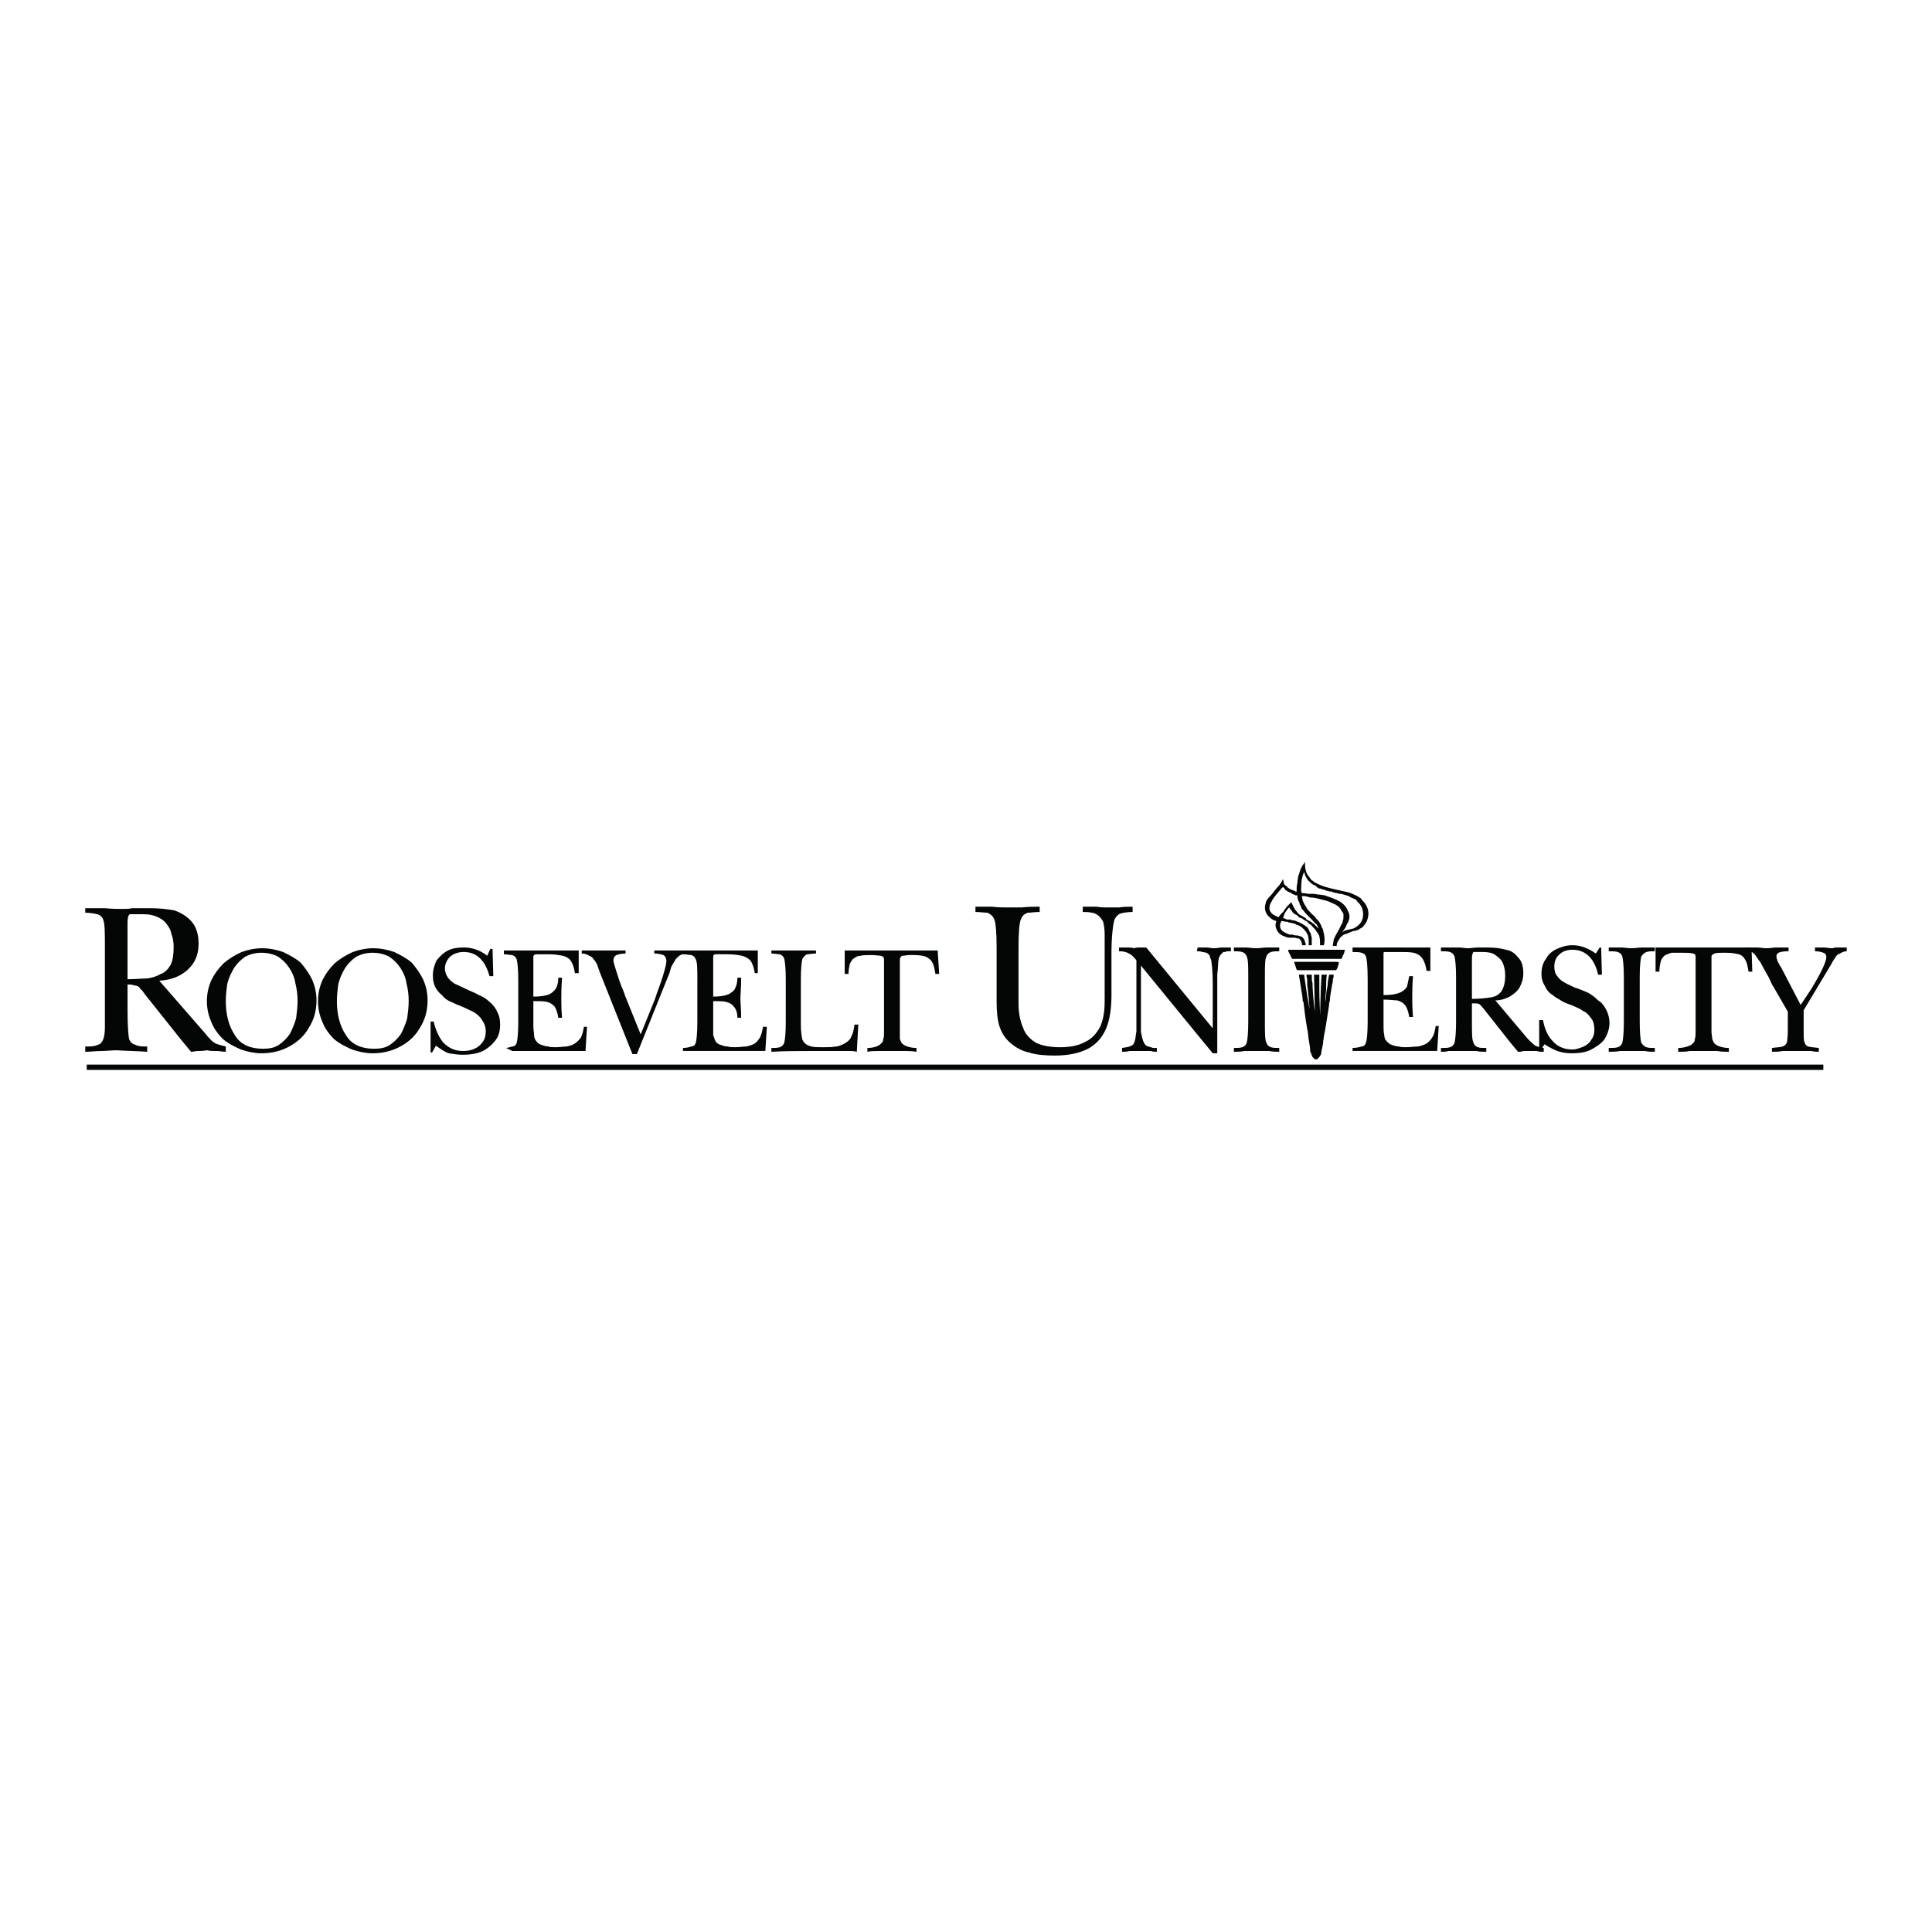 <?xml version="1.0" encoding="utf-8"?>
<!-- Generator: Adobe Illustrator 13.0.0, SVG Export Plug-In . SVG Version: 6.00 Build 14948)  -->
<!DOCTYPE svg PUBLIC "-//W3C//DTD SVG 1.0//EN" "http://www.w3.org/TR/2001/REC-SVG-20010904/DTD/svg10.dtd">
<svg version="1.0" id="Layer_1" xmlns="http://www.w3.org/2000/svg" xmlns:xlink="http://www.w3.org/1999/xlink" x="0px" y="0px"
	 width="192.756px" height="192.756px" viewBox="0 0 192.756 192.756" enable-background="new 0 0 192.756 192.756"
	 xml:space="preserve">
<g>
	<polygon fill-rule="evenodd" clip-rule="evenodd" fill="#FFFFFF" points="0,0 192.756,0 192.756,192.756 0,192.756 0,0 	"/>
	<path fill-rule="evenodd" clip-rule="evenodd" fill="#040606" d="M20.492,103.125c0.226,0.303,0.452,0.529,0.603,0.68
		s0.377,0.301,0.603,0.377c0.226,0.074,0.528,0.15,0.829,0.227v0.527c-0.301,0-0.603-0.076-0.904-0.076c-0.377,0-0.679,0-0.98-0.074
		c-0.377,0.074-0.678,0.074-0.905,0.074c-0.226,0-0.452,0.076-0.678,0.076l-1.056-1.281l-3.544-4.449
		c-0.15-0.227-0.301-0.453-0.452-0.527c-0.075-0.15-0.15-0.227-0.301-0.303c-0.076,0-0.226-0.074-0.377-0.074
		c-0.151-0.076-0.302-0.076-0.604-0.076v2.564c0,1.508,0.076,2.488,0.151,2.865c0.151,0.377,0.377,0.527,0.679,0.602
		c0.302,0.152,0.678,0.152,1.131,0.152v0.527c-0.98-0.076-1.96-0.076-3.016-0.15c-0.528,0-1.056,0.074-1.583,0.074
		c-0.528,0-1.056,0.076-1.583,0.076v-0.527c0.453,0,0.905,0,1.207-0.152c0.302-0.074,0.452-0.225,0.603-0.602
		c0.076-0.227,0.151-0.604,0.151-1.131c0-0.529,0-1.133,0-1.734v-6.108c0-1.508,0-2.488-0.151-2.865
		c-0.075-0.302-0.301-0.528-0.603-0.603c-0.302-0.076-0.754-0.151-1.207-0.151V90.61c0.604,0,1.282,0,1.96,0
		c0.754,0.075,1.282,0.075,1.734,0.075c0.377,0,0.679,0,0.98-0.075c0.226,0,0.528,0,0.829,0c0.302,0,0.603,0,0.905,0
		c0.905,0,1.734,0.075,2.488,0.226c0.678,0.227,1.281,0.604,1.734,1.131c0.453,0.527,0.679,1.281,0.679,2.186
		c0,1.131-0.377,1.96-1.131,2.639c-0.678,0.602-1.583,0.981-2.79,1.055L20.492,103.125L20.492,103.125z M12.726,97.697
		c0.754,0,1.433-0.076,1.96-0.076c0.528-0.074,0.98-0.227,1.357-0.451c0.453-0.151,0.754-0.528,0.98-0.905
		c0.226-0.452,0.301-1.056,0.301-1.81c0-0.452-0.075-0.905-0.226-1.282c-0.075-0.453-0.301-0.754-0.528-1.056
		c-0.226-0.301-0.603-0.527-0.98-0.678s-0.754-0.226-1.282-0.226c-0.076,0-0.226,0-0.302,0c-0.15,0-0.301,0-0.603,0
		c-0.226,0-0.377,0-0.452,0c-0.151,0.075-0.227,0.377-0.227,0.829V97.697L12.726,97.697z"/>
	<path fill-rule="evenodd" clip-rule="evenodd" fill="#040606" d="M24.036,104.709c-0.679-0.301-1.282-0.604-1.81-1.055
		c-0.452-0.453-0.905-1.057-1.131-1.66c-0.302-0.678-0.453-1.357-0.453-2.111s0.151-1.432,0.453-2.109
		c0.302-0.604,0.679-1.132,1.206-1.66c0.528-0.452,1.131-0.829,1.81-1.131c0.604-0.226,1.357-0.377,2.036-0.377
		c0.754,0,1.433,0.151,2.111,0.377c0.603,0.302,1.207,0.603,1.734,1.056c0.453,0.527,0.83,1.055,1.131,1.659
		c0.302,0.678,0.453,1.357,0.453,2.111c0,0.98-0.226,1.885-0.754,2.715c-0.453,0.828-1.131,1.432-1.96,1.885
		c-0.829,0.451-1.734,0.678-2.79,0.678C25.393,105.086,24.714,104.936,24.036,104.709L24.036,104.709z M24.488,95.436
		c-0.452,0.301-0.829,0.678-1.131,1.13c-0.302,0.528-0.528,0.981-0.679,1.584c-0.075,0.527-0.151,1.131-0.151,1.732
		c0,1.357,0.302,2.488,0.905,3.395c0.527,0.904,1.508,1.355,2.79,1.355c0.603,0,1.131-0.074,1.583-0.377
		c0.453-0.301,0.83-0.678,1.131-1.131c0.226-0.451,0.452-0.98,0.603-1.508c0.075-0.604,0.15-1.131,0.15-1.734
		c0-0.678-0.075-1.205-0.226-1.809c-0.076-0.527-0.302-1.056-0.604-1.508c-0.301-0.452-0.678-0.829-1.131-1.13
		c-0.453-0.227-0.98-0.377-1.659-0.377C25.468,95.058,24.94,95.209,24.488,95.436L24.488,95.436z"/>
	<path fill-rule="evenodd" clip-rule="evenodd" fill="#040606" d="M35.119,104.709c-0.679-0.301-1.282-0.604-1.809-1.055
		c-0.453-0.453-0.905-1.057-1.131-1.66c-0.301-0.678-0.452-1.357-0.452-2.111s0.151-1.432,0.452-2.109
		c0.302-0.604,0.679-1.132,1.207-1.66c0.527-0.452,1.131-0.829,1.81-1.131c0.603-0.226,1.357-0.377,2.035-0.377
		c0.754,0,1.433,0.151,2.111,0.377c0.604,0.302,1.207,0.603,1.734,1.056c0.452,0.527,0.829,1.055,1.131,1.659
		c0.302,0.678,0.452,1.357,0.452,2.111c0,0.98-0.226,1.885-0.754,2.715c-0.452,0.828-1.131,1.432-1.96,1.885
		c-0.83,0.451-1.734,0.678-2.79,0.678C36.476,105.086,35.797,104.936,35.119,104.709L35.119,104.709z M35.571,95.436
		c-0.453,0.301-0.83,0.678-1.131,1.13c-0.301,0.528-0.528,0.981-0.678,1.584c-0.076,0.527-0.151,1.131-0.151,1.732
		c0,1.357,0.301,2.488,0.905,3.395c0.528,0.904,1.508,1.355,2.79,1.355c0.603,0,1.131-0.074,1.583-0.377
		c0.452-0.301,0.829-0.678,1.131-1.131c0.226-0.451,0.453-0.98,0.604-1.508c0.075-0.604,0.15-1.131,0.15-1.734
		c0-0.678-0.075-1.205-0.226-1.809c-0.075-0.527-0.302-1.056-0.603-1.508c-0.302-0.452-0.679-0.829-1.131-1.13
		c-0.452-0.227-0.98-0.377-1.659-0.377C36.551,95.058,36.023,95.209,35.571,95.436L35.571,95.436z"/>
	<path fill-rule="evenodd" clip-rule="evenodd" fill="#040606" d="M59.849,97.019c-0.15-0.377-0.226-0.678-0.301-0.829
		c-0.076-0.151-0.151-0.302-0.302-0.453c-0.076-0.151-0.226-0.301-0.453-0.377c-0.226-0.151-0.452-0.226-0.754-0.226v-0.302
		c0.453,0,0.83,0,1.131,0c0.302,0,0.604,0,0.98,0c0.377,0,0.754,0,1.056,0c0.302,0,0.679,0,1.207,0v0.302
		c-0.377,0-0.679,0.075-0.905,0.151c-0.151,0.075-0.302,0.226-0.302,0.528c0,0.151,0.076,0.452,0.227,0.904
		c0.15,0.453,0.301,0.98,0.528,1.584c0.226,0.527,0.377,0.904,0.377,0.98l1.583,3.92l1.433-3.543
		c0.226-0.754,0.528-1.434,0.754-2.188c0.227-0.754,0.377-1.281,0.377-1.583s-0.15-0.528-0.301-0.603
		c-0.227-0.076-0.528-0.151-0.905-0.151v-0.302c0.377,0,0.678,0,0.905,0c0.301,0,0.528,0,0.829,0c0.227,0,0.377,0,0.528,0
		c0.15,0,0.301,0,0.452,0s0.377,0,0.604,0v0.302c-0.302,0-0.604,0.075-0.83,0.226c-0.15,0.151-0.377,0.302-0.452,0.528
		c-0.151,0.226-0.302,0.453-0.377,0.678c-0.076,0.302-0.151,0.604-0.302,0.905l-3.091,7.691h-0.452L59.849,97.019L59.849,97.019z"/>
	<path fill-rule="evenodd" clip-rule="evenodd" fill="#040606" d="M69.575,97.773c0-1.057,0-1.735-0.151-2.037
		c-0.075-0.226-0.226-0.377-0.452-0.452c-0.227,0-0.453-0.076-0.83-0.076v-0.377h7.464v2.262h-0.301
		c-0.076-0.528-0.227-0.98-0.453-1.281c-0.226-0.227-0.528-0.377-0.83-0.453c-0.301-0.075-0.829-0.151-1.433-0.151h-1.056
		c-0.15,0-0.301,0-0.301,0.076c-0.075,0-0.075,0.075-0.075,0.151v3.996c0.678,0,1.131-0.076,1.508-0.227
		c0.301-0.15,0.603-0.377,0.679-0.604c0.15-0.301,0.226-0.604,0.226-1.055h0.377c0,0.98-0.075,1.658-0.075,2.111
		c0,0.451,0.075,1.055,0.075,1.885h-0.377c0-0.529-0.151-0.906-0.377-1.131c-0.151-0.227-0.453-0.377-0.754-0.453
		c-0.302-0.076-0.754-0.076-1.282-0.076v2.488c0,0.377,0,0.68,0,0.906c0.075,0.225,0.151,0.451,0.226,0.602
		c0.15,0.227,0.301,0.303,0.528,0.377c0.226,0.076,0.452,0.152,0.678,0.152c0.227,0.074,0.453,0.074,0.754,0.074
		c0.452,0,0.829-0.074,1.131-0.074c0.302-0.076,0.603-0.152,0.83-0.303c0.226-0.15,0.376-0.377,0.527-0.604
		c0.151-0.301,0.226-0.678,0.302-1.055h0.377l-0.151,2.412h-8.218v-0.301c0.377,0,0.603-0.076,0.83-0.15
		c0.226,0,0.377-0.152,0.452-0.377c0.076-0.303,0.151-0.98,0.151-2.037V97.773L69.575,97.773z"/>
	<path fill-rule="evenodd" clip-rule="evenodd" fill="#040606" d="M78.396,97.697c0-1.056-0.075-1.734-0.151-2.036
		c-0.075-0.226-0.226-0.377-0.452-0.453c-0.226,0-0.528-0.075-0.83-0.075v-0.302c0.227,0,0.453,0,0.679,0s0.528,0,0.754,0
		c0.302,0,0.528,0,0.679,0c0.301,0,0.528,0,0.754,0c0.301,0,0.528,0,0.829,0c0.302,0,0.528,0,0.754,0v0.302
		c-0.377,0-0.679,0.075-0.905,0.075c-0.151,0.076-0.302,0.227-0.453,0.453c-0.075,0.302-0.151,0.98-0.151,2.036v4.523
		c0,0.68,0.076,1.207,0.151,1.508c0.151,0.303,0.377,0.527,0.679,0.604c0.302,0.15,0.754,0.15,1.433,0.15
		c0.452,0,0.904,0,1.206-0.074c0.302,0,0.603-0.152,0.905-0.303c0.377-0.227,0.604-0.451,0.679-0.754
		c0.151-0.227,0.226-0.604,0.302-1.131h0.377l-0.151,2.715c-0.302-0.076-0.603-0.076-0.754-0.076c-0.83,0-2.036,0-3.544,0
		c-1.508,0-2.94,0-4.222,0.076v-0.377c0.302,0,0.604,0,0.83-0.076c0.226-0.074,0.377-0.227,0.452-0.451
		c0.076-0.303,0.151-0.98,0.151-2.037V97.697L78.396,97.697z"/>
	<path fill-rule="evenodd" clip-rule="evenodd" fill="#040606" d="M93.702,97.17h-0.377c-0.076-0.453-0.151-0.905-0.302-1.131
		c-0.151-0.302-0.377-0.453-0.679-0.603c-0.226-0.076-0.679-0.151-1.131-0.151h-0.453c-0.301,0-0.527,0.075-0.753,0.075
		c-0.151,0.076-0.227,0.226-0.227,0.377v7.238c0,0.227,0,0.527,0,0.68c0.076,0.225,0.151,0.377,0.227,0.451
		c0.151,0.15,0.301,0.227,0.528,0.303c0.226,0.074,0.527,0.15,0.904,0.15v0.377c-0.452-0.076-0.83-0.076-1.131-0.076
		c-0.377,0-0.829,0-1.357,0s-0.98,0-1.357,0c-0.302,0-0.679,0-1.055,0.076v-0.377c0.376,0,0.678-0.076,0.904-0.15
		c0.151-0.076,0.377-0.152,0.453-0.303c0.151-0.074,0.226-0.227,0.226-0.451c0.075-0.152,0.075-0.377,0.075-0.68v-7.238
		c0-0.226-0.075-0.301-0.301-0.377c-0.151,0-0.528-0.075-0.98-0.075c-0.452,0-0.829,0-1.055,0.075c-0.226,0-0.452,0.076-0.603,0.226
		c-0.227,0.076-0.302,0.302-0.453,0.528c-0.075,0.302-0.151,0.679-0.151,1.056h-0.377v-2.338h9.274L93.702,97.17L93.702,97.17z"/>
	<path fill-rule="evenodd" clip-rule="evenodd" fill="#040606" d="M110.892,99.205c0,1.357-0.15,2.488-0.527,3.393
		s-0.98,1.584-1.81,2.035c-0.905,0.453-1.961,0.68-3.317,0.68c-0.98,0-1.885-0.076-2.563-0.303c-0.754-0.15-1.357-0.527-1.81-0.904
		c-0.528-0.451-0.905-0.98-1.131-1.658c-0.227-0.68-0.302-1.584-0.302-2.488v-5.353c0-1.508-0.075-2.488-0.227-2.865
		c-0.15-0.377-0.377-0.527-0.679-0.678c-0.301,0-0.753-0.076-1.206-0.076v-0.528c0.528,0,1.056,0,1.659,0
		c0.603,0.076,1.131,0.076,1.433,0.076c0.377,0,0.904,0,1.508,0c0.678-0.076,1.206-0.076,1.81-0.076v0.528
		c-0.528,0-0.905,0.076-1.207,0.076c-0.377,0.151-0.527,0.301-0.678,0.678c-0.151,0.377-0.227,1.357-0.227,2.865v5.503
		c0,0.904,0.15,1.734,0.452,2.414c0.227,0.678,0.679,1.131,1.282,1.508c0.603,0.301,1.433,0.451,2.412,0.451
		c0.98,0,1.81-0.15,2.488-0.527c0.679-0.301,1.131-0.83,1.508-1.508c0.302-0.68,0.452-1.508,0.452-2.488v-4.825
		c0-0.679,0-1.282,0-1.885c0-0.603-0.075-0.98-0.15-1.281c-0.151-0.302-0.302-0.453-0.452-0.604
		c-0.227-0.15-0.452-0.301-0.679-0.301c-0.302-0.076-0.604-0.076-0.905-0.076v-0.528c0.377,0,0.83,0,1.357,0
		c0.452,0.076,0.829,0.076,1.131,0.076s0.604,0,1.131,0c0.452-0.076,0.905-0.076,1.357-0.076v0.528
		c-0.528,0-0.905,0.076-1.206,0.151c-0.227,0.076-0.453,0.302-0.604,0.603c-0.15,0.528-0.302,1.659-0.302,3.393V99.205
		L110.892,99.205z"/>
	<path fill-rule="evenodd" clip-rule="evenodd" fill="#040606" d="M113.38,95.812c-0.227-0.302-0.527-0.604-0.754-0.679
		c-0.227-0.151-0.528-0.226-0.98-0.226v-0.377c0.377,0,0.604,0,0.829,0c0.227,0,0.453,0,0.679,0.075
		c0.227-0.075,0.377-0.075,0.528-0.075c0.226,0,0.452,0,0.679,0l6.635,8.067v-4.373c0-1.131-0.075-1.96-0.151-2.412
		c-0.075-0.151-0.15-0.377-0.15-0.453c-0.075-0.151-0.227-0.226-0.302-0.302c-0.15,0-0.227-0.075-0.452-0.075
		c-0.151-0.075-0.302-0.075-0.528-0.075l0.076-0.377c0.301,0,0.678,0,0.904,0s0.452,0.075,0.754,0.075s0.527-0.075,0.754-0.075
		s0.528,0,0.905,0v0.377c-0.151,0-0.227,0-0.377,0c-0.151,0.075-0.302,0.075-0.377,0.075c-0.076,0.075-0.151,0.151-0.227,0.226
		c-0.075,0.076-0.151,0.227-0.227,0.377c0,0.151-0.075,0.377-0.075,0.754c0,0.376-0.075,0.678-0.075,0.98c0,0.301,0,0.678,0,0.98
		v6.785h-0.452c-0.377-0.453-0.754-0.904-1.056-1.281l-6.107-7.464v5.277c0,0.453,0,0.906,0,1.357
		c0.075,0.377,0.15,0.68,0.227,0.904c0.075,0.152,0.15,0.303,0.226,0.377c0.076,0.076,0.227,0.152,0.302,0.152
		c0.151,0.074,0.302,0.074,0.452,0.15c0.151,0,0.227,0,0.378,0v0.377c-0.227,0-0.378,0-0.604-0.076c-0.151,0-0.377,0-0.604,0
		c-0.15,0-0.377,0-0.604,0c-0.376,0-0.678,0-0.904,0c-0.227,0.076-0.527,0.076-0.754,0.076v-0.377
		c0.377-0.076,0.679-0.076,0.905-0.227c0.226-0.076,0.301-0.227,0.377-0.527c0.075-0.227,0.075-0.527,0.15-0.904
		c0-0.377,0-0.83,0-1.283V95.812L113.38,95.812z"/>
	<path fill-rule="evenodd" clip-rule="evenodd" fill="#040606" d="M124.538,97.471c0-1.055,0-1.734-0.15-2.035
		c-0.075-0.227-0.227-0.377-0.452-0.453c-0.227-0.075-0.528-0.075-0.83-0.075v-0.377c0.453,0,0.83,0,1.207,0
		c0.302,0,0.604,0.075,0.979,0.075c0.453,0,0.754-0.075,1.056-0.075c0.377,0,0.754,0,1.282,0v0.377c-0.302,0-0.604,0-0.829,0.075
		c-0.227,0.075-0.378,0.226-0.453,0.453c-0.15,0.301-0.15,0.98-0.15,2.035v4.449c0,1.131,0,1.809,0.15,2.111
		c0.075,0.225,0.227,0.377,0.453,0.451c0.226,0.076,0.527,0.076,0.829,0.076v0.377c-0.302,0-0.679,0-0.98-0.076
		c-0.302,0-0.754,0-1.206,0c-0.527,0-0.98,0-1.282,0c-0.377,0.076-0.679,0.076-1.056,0.076v-0.377c0.302,0,0.604,0,0.83-0.076
		c0.226-0.074,0.377-0.227,0.452-0.451c0.075-0.303,0.15-0.98,0.15-2.111V97.471L124.538,97.471z"/>
	<path fill-rule="evenodd" clip-rule="evenodd" fill="#040606" d="M136.451,97.547c0-1.056-0.075-1.81-0.15-2.036
		c-0.076-0.302-0.227-0.377-0.453-0.453c-0.226-0.075-0.527-0.075-0.904-0.075v-0.452h7.766v2.337h-0.377
		c-0.075-0.527-0.227-0.98-0.452-1.282c-0.227-0.301-0.528-0.452-0.83-0.528c-0.377-0.075-0.829-0.075-1.508-0.075h-1.056
		c-0.226,0-0.301,0-0.377,0c-0.075,0-0.075,0.075-0.075,0.226v4.072c0.679,0,1.206-0.076,1.584-0.227
		c0.377-0.15,0.603-0.377,0.753-0.604c0.076-0.301,0.151-0.678,0.227-1.057h0.377c-0.075,0.906-0.075,1.66-0.075,2.111
		c0,0.453,0,1.057,0.075,1.961h-0.377c-0.075-0.527-0.227-0.904-0.377-1.131c-0.226-0.301-0.527-0.453-0.829-0.527
		c-0.302,0-0.754-0.076-1.357-0.076v2.564c0,0.377,0,0.678,0.075,0.98c0,0.225,0.076,0.451,0.227,0.602
		c0.15,0.152,0.302,0.303,0.527,0.377c0.227,0.076,0.453,0.152,0.679,0.152c0.227,0.074,0.453,0.074,0.754,0.074
		c0.452,0,0.829-0.074,1.206-0.074c0.302-0.076,0.604-0.152,0.83-0.303s0.452-0.377,0.604-0.678c0.15-0.227,0.226-0.604,0.301-1.057
		h0.302l-0.15,2.488h-8.444v-0.301c0.377,0,0.679-0.076,0.904-0.15c0.227,0,0.377-0.152,0.453-0.453
		c0.075-0.227,0.15-0.98,0.15-2.035V97.547L136.451,97.547z"/>
	<path fill-rule="evenodd" clip-rule="evenodd" fill="#040606" d="M152.435,103.654c0.302,0.301,0.528,0.527,0.754,0.678
		c0.151,0.076,0.453,0.15,0.83,0.227v0.377c-0.302,0-0.528,0-0.679-0.076c-0.151,0-0.452,0-0.754,0c-0.227,0-0.453,0-0.604,0
		c-0.15,0.076-0.377,0.076-0.527,0.076l-0.754-0.904l-2.563-3.242c-0.076-0.152-0.227-0.227-0.302-0.377
		c-0.075-0.076-0.15-0.15-0.227-0.227c-0.075,0-0.15-0.076-0.301-0.076c-0.076,0-0.302,0-0.453,0v1.811c0,1.131,0,1.809,0.151,2.111
		c0.075,0.225,0.226,0.377,0.452,0.451c0.227,0.076,0.452,0.076,0.829,0.076v0.377c-0.377,0-0.679,0-0.979-0.076
		c-0.302,0-0.679,0-1.207,0c-0.227,0-0.527,0-0.754,0c-0.302,0-0.527,0-0.829,0c-0.227,0.076-0.528,0.076-0.754,0.076v-0.377
		c0.377,0,0.678,0,0.904-0.076c0.227-0.074,0.377-0.227,0.452-0.451c0.076-0.303,0.151-0.98,0.151-2.111v-4.449
		c0-1.055-0.075-1.734-0.151-2.035c-0.075-0.227-0.226-0.377-0.452-0.453s-0.527-0.075-0.904-0.075v-0.377c0.301,0,0.603,0,0.904,0
		s0.604,0,0.905,0c0.301,0,0.603,0.075,0.904,0.075s0.604-0.075,0.905-0.075c0.226,0,0.603,0,1.055,0
		c0.679,0,1.282,0.075,1.81,0.226c0.528,0.075,0.905,0.377,1.207,0.754c0.377,0.377,0.527,0.905,0.527,1.583
		c0,0.604-0.15,0.98-0.377,1.434c-0.226,0.377-0.603,0.678-0.98,0.904c-0.452,0.227-0.904,0.377-1.433,0.377L152.435,103.654
		L152.435,103.654z M146.855,99.658c0.754,0,1.433-0.076,1.885-0.152c0.452-0.074,0.754-0.225,1.056-0.602
		c0.227-0.377,0.377-0.83,0.377-1.584c0-0.453-0.075-0.83-0.226-1.207c-0.151-0.377-0.453-0.603-0.755-0.829
		c-0.301-0.227-0.754-0.302-1.206-0.302c-0.075,0-0.15,0-0.226,0s-0.227,0-0.377,0c-0.227,0-0.377,0-0.377,0
		c-0.076,0.075-0.151,0.302-0.151,0.603V99.658L146.855,99.658z"/>
	<path fill-rule="evenodd" clip-rule="evenodd" fill="#040606" d="M153.565,101.768h0.378c0.15,0.83,0.452,1.584,0.979,2.111
		c0.453,0.529,1.131,0.83,1.96,0.83c0.377,0,0.755-0.15,1.132-0.301c0.301-0.152,0.603-0.377,0.754-0.68
		c0.226-0.301,0.302-0.604,0.302-0.98c0-0.451-0.076-0.828-0.302-1.131c-0.227-0.301-0.453-0.604-0.83-0.754
		c-0.301-0.227-0.679-0.377-1.206-0.602c-0.452-0.152-0.829-0.303-1.131-0.529c-0.302-0.15-0.604-0.377-0.904-0.604
		c-0.302-0.225-0.453-0.527-0.604-0.828c-0.227-0.377-0.302-0.754-0.302-1.131c0-0.604,0.151-1.131,0.452-1.508
		c0.227-0.453,0.604-0.754,1.056-0.98c0.528-0.226,0.98-0.377,1.583-0.377c0.83,0,1.584,0.302,2.338,0.83l0.377-0.603h0.15
		l0.075,2.713h-0.377c-0.376-1.658-1.281-2.487-2.563-2.487c-0.527,0-0.979,0.151-1.281,0.452c-0.377,0.302-0.527,0.754-0.527,1.207
		c0,0.377,0.075,0.754,0.302,0.979c0.15,0.227,0.376,0.453,0.678,0.604c0.227,0.152,0.604,0.303,1.056,0.529
		c0.528,0.15,0.98,0.377,1.357,0.527c0.377,0.227,0.679,0.451,0.979,0.754c0.377,0.227,0.604,0.527,0.83,0.98
		c0.15,0.301,0.302,0.754,0.302,1.281c0,0.604-0.227,1.207-0.528,1.658c-0.377,0.453-0.829,0.754-1.433,1.057
		c-0.527,0.225-1.131,0.301-1.81,0.301c-0.527,0-0.979-0.076-1.432-0.227c-0.378-0.15-0.83-0.377-1.282-0.678l-0.377,0.604h-0.151
		V101.768L153.565,101.768z"/>
	<path fill-rule="evenodd" clip-rule="evenodd" fill="#040606" d="M162.01,97.471c0-1.055-0.075-1.734-0.15-2.035
		c-0.075-0.227-0.227-0.377-0.452-0.453c-0.227-0.075-0.528-0.075-0.905-0.075v-0.377c0.528,0,0.905,0,1.207,0
		c0.377,0,0.679,0.075,1.056,0.075c0.376,0,0.753-0.075,1.055-0.075c0.377,0,0.754,0,1.282,0v0.377c-0.377,0-0.604,0-0.829,0.075
		c-0.227,0.075-0.378,0.226-0.528,0.453c-0.075,0.301-0.15,0.98-0.15,2.035v4.449c0,1.131,0.075,1.809,0.15,2.111
		c0.15,0.225,0.302,0.377,0.528,0.451c0.226,0.076,0.452,0.076,0.829,0.076v0.377c-0.377,0-0.679,0-0.98-0.076
		c-0.302,0-0.754,0-1.281,0c-0.528,0-0.905,0-1.207,0c-0.377,0.076-0.754,0.076-1.131,0.076v-0.377c0.377,0,0.679,0,0.905-0.076
		c0.226-0.074,0.377-0.227,0.452-0.451c0.075-0.303,0.15-0.98,0.15-2.111V97.471L162.01,97.471z"/>
	<path fill-rule="evenodd" clip-rule="evenodd" fill="#040606" d="M174.827,96.943h-0.376c-0.076-0.452-0.151-0.904-0.302-1.13
		c-0.151-0.302-0.377-0.528-0.679-0.604c-0.302-0.075-0.679-0.151-1.207-0.151h-0.452c-0.302,0-0.527,0-0.754,0.076
		c-0.15,0.075-0.302,0.151-0.302,0.302v7.465c0,0.301,0.075,0.527,0.075,0.754c0.076,0.225,0.151,0.377,0.227,0.451
		c0.15,0.15,0.302,0.227,0.528,0.303c0.226,0.074,0.527,0.15,0.904,0.15v0.377c-0.377,0-0.754,0-1.131-0.076
		c-0.377,0-0.829,0-1.433,0c-0.527,0-0.98,0-1.357,0c-0.302,0.076-0.679,0.076-1.131,0.076v-0.377c0.377,0,0.679-0.076,0.905-0.15
		c0.226-0.076,0.452-0.152,0.527-0.303c0.151-0.074,0.227-0.227,0.227-0.451c0.075-0.227,0.075-0.453,0.075-0.754v-7.465
		c0-0.151-0.075-0.302-0.302-0.302c-0.15-0.076-0.527-0.076-0.98-0.076c-0.527,0-0.829,0-1.13,0
		c-0.227,0.076-0.453,0.151-0.604,0.227c-0.227,0.151-0.377,0.377-0.452,0.603c-0.076,0.302-0.151,0.678-0.151,1.055h-0.377v-2.412
		h9.575L174.827,96.943L174.827,96.943z"/>
	<path fill-rule="evenodd" clip-rule="evenodd" fill="#040606" d="M179.954,102.9c0,0.527,0,0.904,0.076,1.055
		c0.075,0.227,0.15,0.377,0.377,0.453c0.226,0.074,0.527,0.074,1.056,0.15v0.377c-0.227,0-0.453,0-0.755-0.076
		c-0.226,0-0.527,0-0.754,0c-0.302,0-0.527,0-0.829,0c-0.527,0-0.904,0-1.281,0c-0.302,0.076-0.679,0.076-1.056,0.076v-0.377
		c0.527-0.076,0.904-0.076,1.056-0.15c0.226-0.076,0.377-0.227,0.452-0.453c0-0.15,0.075-0.527,0.075-1.055v-1.961l-1.433-2.488
		c-0.075-0.076-0.226-0.377-0.452-0.904c-0.302-0.528-0.604-1.056-0.829-1.508c-0.302-0.377-0.453-0.679-0.604-0.83
		c-0.151-0.151-0.227-0.226-0.302-0.226s-0.15-0.075-0.301-0.075c-0.151,0-0.227,0-0.302,0v-0.377c0.452,0,0.829,0,1.131,0
		c0.301,0,0.603,0.075,0.979,0.075c0.302,0,0.679-0.075,0.98-0.075s0.679,0,1.206,0v0.377c-0.829,0-1.206,0.15-1.206,0.452
		c0,0.151,0,0.302,0.075,0.377c0,0.151,0.075,0.227,0.151,0.377c0.075,0.151,0.15,0.302,0.226,0.377l1.96,3.771l1.056-1.584
		c1.056-1.735,1.509-2.79,1.509-3.167c0-0.226-0.076-0.377-0.302-0.453c-0.151-0.075-0.452-0.15-0.829-0.15v-0.377
		c0.377,0,0.678,0,0.904,0s0.527,0.075,0.754,0.075c0.15,0,0.302-0.075,0.452-0.075c0.227,0,0.452,0,0.604,0
		c0.226,0,0.377,0,0.452,0v0.377c-0.227,0-0.452,0.075-0.679,0.226c-0.226,0.075-0.377,0.226-0.452,0.377
		c-0.151,0.226-0.302,0.453-0.452,0.754l-2.715,4.524V102.9L179.954,102.9z"/>
	<path fill-rule="evenodd" clip-rule="evenodd" fill="#040606" d="M130.947,105.463c0,0,0-0.076-0.075-0.15v-0.076
		c-0.076-0.074-0.076-0.15-0.076-0.227l-0.075-0.074c0-0.377-0.075-0.83-0.15-1.207c-0.075-0.451-0.075-0.828-0.151-1.055
		c-0.226-1.283-0.302-2.188-0.377-2.715c0,0,0,0-0.075-0.076v-0.074c0-0.303-0.075-0.68-0.15-1.131
		c-0.076-0.527-0.151-0.98-0.227-1.434l0,0h0.527v0.076l0.302,2.035l0.227,1.281l0,0l0,0c0-0.301-0.075-0.602-0.075-1.055
		c-0.075-0.453-0.075-0.904-0.151-1.281c0-0.15,0-0.377,0-0.604c-0.075-0.227-0.075-0.377-0.075-0.453h0.528
		c0,0.377,0,0.68,0.075,0.83c0,0.604,0.075,1.584,0.226,2.865l0,0v-0.377l-0.075-3.318h0.528v1.434c0,1.131,0.075,2.035,0.075,2.639
		l0,0l0.075-2.715l0.075-1.357l0,0l0,0h0.528c-0.075,0.453-0.075,0.98-0.075,1.508c-0.076,0.604-0.076,1.057-0.076,1.357
		c0,0,0,0,0-0.074l0,0l0.076-0.604c0-0.377,0.075-0.754,0.15-1.131c0-0.303,0.075-0.68,0.15-1.057h0.452c0,0.15,0,0.303-0.075,0.453
		c0,0.15,0,0.301-0.075,0.527c-0.15,0.83-0.227,1.357-0.227,1.584c0,0.074,0,0.15-0.075,0.227c0,0.074,0,0.15,0,0.227
		c-0.226,1.432-0.377,2.486-0.527,3.166c0,0.15-0.075,0.377-0.075,0.678c-0.075,0.303-0.075,0.527-0.151,0.68
		c0,0.074,0,0.225-0.075,0.451l-0.15,0.227c-0.075,0.076-0.151,0.15-0.227,0.227c0,0-0.075,0-0.15,0
		C131.173,105.689,131.098,105.613,130.947,105.463L130.947,105.463z M128.911,95.662c0-0.076-0.075-0.076-0.075-0.151l-0.302-0.603
		v-0.076c0-0.075,0-0.075,0-0.075h5.579c0.076,0,0.076,0,0.076,0c0,0.075-0.076,0.151-0.076,0.301
		c-0.075,0.151-0.075,0.227-0.15,0.302v0.076c-0.075,0.075-0.075,0.15-0.075,0.15c0,0.076-0.075,0.076-0.075,0.076
		c-0.604,0-1.207,0-1.734,0H128.911L128.911,95.662z M129.816,88.875c0,0,0,0.076,0.075,0.227c0.075,0,0.302,0,0.604,0.075
		c0.377,0,0.603,0,0.603,0c0.302,0.075,0.679,0.075,1.056,0.151c0.452,0.151,0.904,0.302,1.357,0.528
		c0.452,0.226,0.829,0.603,0.979,1.056c0.076,0.075,0.151,0.302,0.151,0.603c0,0.151-0.075,0.302-0.151,0.528
		c-0.075,0.075-0.15,0.226-0.226,0.452c-0.151,0.226-0.227,0.377-0.377,0.528c0.226-0.151,0.377-0.226,0.452-0.226
		s0.227-0.076,0.377-0.076c0.151-0.075,0.302-0.075,0.302-0.075c0.302-0.151,0.527-0.302,0.754-0.603
		c0.15-0.226,0.227-0.528,0.227-0.829c0-0.453-0.151-0.905-0.604-1.282c0-0.075-0.075-0.15-0.227-0.226
		c-0.377-0.151-0.527-0.226-0.603-0.302c-0.453-0.151-0.754-0.226-0.83-0.226c-0.075,0-0.226,0-0.301-0.075
		c-0.076,0-0.227,0-0.378-0.076c-0.075,0-0.15,0-0.15-0.075c-0.075,0-0.15,0-0.227,0c0,0-0.075,0-0.15-0.076
		c-0.075,0-0.075,0-0.15,0s-0.151-0.075-0.151-0.075c-0.075,0-0.226-0.075-0.301-0.075c-0.076,0-0.076,0-0.151-0.076l0,0
		c-0.075,0-0.075,0-0.15,0c-0.151-0.075-0.302-0.151-0.377-0.302c-0.076,0-0.151-0.075-0.227-0.075
		c-0.075-0.075-0.15-0.075-0.15-0.075c0-0.076-0.151-0.151-0.377-0.377c-0.151-0.226-0.302-0.453-0.378-0.83
		c-0.226,0.453-0.301,0.98-0.301,1.659C129.816,88.725,129.816,88.8,129.816,88.875L129.816,88.875z M133.359,96.717L133.359,96.717
		l-0.075,0.076h-3.845l-0.076-0.076c-0.075-0.151-0.075-0.151-0.075-0.226c-0.075-0.226-0.15-0.377-0.15-0.452v-0.075
		c0.075,0,0.226,0,0.377,0c0.15,0,0.302,0,0.377,0h3.468c0.151,0,0.227,0.075,0.227,0.075c0,0.075-0.075,0.226-0.15,0.527
		L133.359,96.717L133.359,96.717z M129.213,89.328c0-0.076-0.075-0.076-0.15-0.076l-0.377-0.226c-0.075,0-0.151-0.075-0.227-0.075
		c0-0.076-0.075-0.076-0.075-0.076c-0.075,0-0.075-0.075-0.151-0.075c0-0.075-0.075-0.151-0.15-0.226l-0.075-0.076
		c-0.227,0.151-0.377,0.453-0.679,0.754c-0.15,0.227-0.377,0.453-0.452,0.679c-0.151,0.227-0.227,0.453-0.227,0.679
		c0,0.302,0.227,0.604,0.604,0.754c0.075,0.076,0.226,0.076,0.302,0.151c0.075-0.075,0.15-0.226,0.226-0.301
		c0.075-0.076,0.227-0.227,0.302-0.302c0-0.076,0.15-0.227,0.302-0.453c0.227-0.226,0.377-0.377,0.452-0.452l0,0
		c0.15,0.377,0.302,0.603,0.377,0.754c0.15,0.151,0.227,0.302,0.302,0.377c0.075,0.076,0.15,0.076,0.15,0.151
		c0.075,0,0.151,0,0.151,0.075c0.075,0,0.15,0.076,0.301,0.151c0.151,0.076,0.227,0.151,0.227,0.226
		c0.302,0.151,0.528,0.227,0.604,0.377h0.075c0.075,0.076,0.075,0.076,0.075,0.076c0.075,0.075,0.075,0.075,0.075,0.075
		c0.076,0.075,0.076,0.075,0.076,0.075c0.075,0.076,0.15,0.151,0.302,0.302c0,0,0,0,0-0.075l-0.076-0.076v-0.075
		c-0.075-0.076-0.075-0.151-0.15-0.226c-0.151-0.076-0.227-0.226-0.452-0.453c0,0-0.076-0.075-0.151-0.15
		c-0.075-0.076-0.15-0.151-0.15-0.151s-0.075-0.076-0.151-0.151l-0.075-0.075c-0.15-0.151-0.302-0.377-0.452-0.528
		c-0.075-0.075-0.075-0.301-0.227-0.452c0-0.151-0.075-0.302-0.15-0.377c0-0.151-0.075-0.226-0.075-0.302c0-0.075,0-0.151,0-0.226
		C129.363,89.328,129.288,89.328,129.213,89.328L129.213,89.328z M129.439,88.122c0-0.301,0.075-0.527,0.075-0.678
		c0.075-0.226,0.15-0.377,0.15-0.453c0.075-0.15,0.075-0.226,0.075-0.226c0.076-0.151,0.151-0.301,0.227-0.452
		c0.15-0.151,0.15-0.227,0.227-0.302c0,0.603,0.075,1.131,0.452,1.508c0.075,0.151,0.15,0.227,0.227,0.302
		c0.15,0.076,0.226,0.151,0.301,0.226c0.076,0,0.151,0.075,0.302,0.151c0.076,0,0.151,0.075,0.377,0.15
		c0.528,0.227,1.357,0.377,2.338,0.604c0.377,0.075,0.603,0.151,0.904,0.301c0.227,0.076,0.452,0.227,0.679,0.377
		c0.15,0.226,0.302,0.377,0.377,0.452c0.227,0.302,0.377,0.679,0.377,1.056c0,0.302-0.075,0.603-0.226,0.905
		c-0.076,0.075-0.151,0.226-0.227,0.301c-0.075,0.151-0.227,0.227-0.377,0.302c-0.075,0.075-0.151,0.075-0.227,0.151
		c-0.075,0-0.15,0-0.226,0.075c-0.151,0-0.227,0-0.377,0.076c-0.227,0.075-0.378,0.15-0.528,0.226c-0.15,0-0.302,0.075-0.452,0.226
		c-0.151,0.076-0.227,0.226-0.302,0.377c-0.15,0.151-0.227,0.377-0.227,0.604h-0.377c0-0.227,0.075-0.453,0.075-0.604
		c0.076-0.226,0.227-0.528,0.453-0.905c0.15-0.226,0.226-0.452,0.302-0.603c0.075-0.075,0.15-0.226,0.15-0.377
		c0.075-0.151,0.075-0.301,0.075-0.377c0-0.151,0-0.226,0-0.377c-0.075,0-0.075-0.075-0.075-0.151c-0.075,0-0.075-0.075-0.15-0.151
		c-0.076-0.226-0.302-0.452-0.604-0.603c-0.377-0.151-0.604-0.302-0.904-0.377c-0.302-0.075-0.604-0.151-0.905-0.226
		c-0.302-0.076-0.527-0.076-0.527-0.076s-0.151,0-0.377-0.075c-0.227-0.076-0.378-0.076-0.528-0.076l0,0h-0.075
		c0,0.151,0.075,0.302,0.075,0.453c0.075,0.151,0.15,0.302,0.227,0.452c0.075,0.076,0.15,0.227,0.226,0.377
		c0.151,0.151,0.377,0.453,0.83,0.83c0,0.076,0.075,0.151,0.075,0.151c0.075,0.075,0.15,0.075,0.15,0.151
		c0.076,0.075,0.151,0.151,0.227,0.301c0,0.076,0.075,0.076,0.075,0.151c0.075,0.075,0.075,0.151,0.075,0.226
		c0.076,0.076,0.151,0.226,0.151,0.302c0.075,0.301,0.15,0.603,0.15,0.905c0,0.151,0,0.377-0.075,0.603l0,0h-0.377
		c0-0.075,0-0.075,0-0.151l0,0v-0.15c0-0.076,0-0.302-0.075-0.604c0-0.075-0.075-0.151-0.151-0.302
		c-0.075-0.075-0.075-0.15-0.15-0.15c0-0.076,0-0.151-0.075-0.151c0-0.076-0.227-0.226-0.453-0.528c-0.075,0-0.075-0.075-0.15-0.075
		c-0.075-0.076-0.075-0.076-0.15-0.151c0,0-0.076-0.075-0.151-0.151c-0.075,0-0.15,0-0.15-0.075
		c-0.076-0.076-0.227-0.076-0.227-0.151c-0.15-0.075-0.227-0.075-0.377-0.151c-0.075-0.151-0.227-0.226-0.377-0.301
		c-0.15-0.076-0.227-0.151-0.302-0.302c-0.15-0.151-0.226-0.302-0.301-0.377c-0.151,0.15-0.302,0.377-0.453,0.603
		c0,0.076-0.075,0.226-0.15,0.453c0.075,0,0.226,0.075,0.377,0.15c0.15,0,0.302,0,0.377,0c0.075,0.076,0.15,0.076,0.226,0.076
		c0.151,0,0.302,0.075,0.679,0.226l0.151,0.075c0.15,0.076,0.226,0.151,0.377,0.226c0.075,0.076,0.15,0.151,0.226,0.151
		c0.151,0.226,0.227,0.377,0.227,0.453c0.075,0.075,0.15,0.226,0.15,0.301c0,0.076,0.076,0.227,0.076,0.377c0,0.227,0,0.453,0,0.679
		h-0.302v-0.301c0-0.453-0.075-0.754-0.151-0.83c0,0-0.075-0.076-0.075-0.151c-0.075-0.075-0.075-0.151-0.15-0.151
		c0-0.075-0.076-0.075-0.076-0.151c-0.15-0.075-0.226-0.226-0.377-0.301c-0.15-0.076-0.301-0.151-0.377-0.151
		c-0.075,0-0.075-0.075-0.075-0.075h-0.075c-0.075,0-0.075-0.076-0.15-0.076c-0.151,0-0.302-0.075-0.452-0.075
		c-0.076,0-0.151-0.075-0.151-0.075c-0.302,0-0.452-0.076-0.604-0.076c-0.075,0.076-0.075,0.151-0.075,0.151
		c-0.075,0.151-0.075,0.226-0.075,0.301c0,0.227,0.075,0.377,0.227,0.528c0.075,0.076,0.226,0.151,0.527,0.302
		c0.075,0,0.151,0.075,0.227,0.075s0.15,0,0.301,0c0.151,0.076,0.227,0.076,0.377,0.076c0.151,0,0.302,0.075,0.302,0.075
		c0.151,0,0.151,0.076,0.227,0.076c0.15,0.15,0.302,0.301,0.302,0.528c0.075,0.075,0.075,0.226,0.075,0.301h-0.377
		c0-0.151,0-0.226-0.075-0.377c-0.076-0.151-0.151-0.302-0.302-0.302c-0.151,0-0.302-0.075-0.377-0.075s-0.302,0-0.604,0
		c-0.075,0-0.226-0.075-0.452-0.151c-0.227-0.075-0.452-0.226-0.604-0.452c-0.15-0.227-0.226-0.453-0.226-0.679
		c0-0.151,0.075-0.226,0.075-0.377c-0.302-0.075-0.527-0.226-0.754-0.452s-0.377-0.528-0.377-0.905c0-0.076,0-0.227,0.075-0.377
		c0-0.227,0.15-0.453,0.377-0.679c0.227-0.227,0.452-0.528,0.679-0.83c0.302-0.302,0.452-0.528,0.527-0.678
		c0.076-0.075,0.076-0.151,0.076-0.151c0.075-0.075,0.075-0.075,0.075-0.151c0,0.151,0.075,0.302,0.075,0.452
		c0,0.076,0.15,0.226,0.377,0.377c0,0.076,0,0.076,0.075,0.076c0,0,0,0,0.076,0.075l0.15,0.076c0,0,0.15,0.075,0.377,0.15
		c0,0,0.075,0.076,0.15,0.076h0.075C129.363,88.649,129.363,88.348,129.439,88.122L129.439,88.122z"/>
	<path fill-rule="evenodd" clip-rule="evenodd" fill="#040606" d="M50.5,104.559h-0.075c0.151,0,0.452-0.076,0.678-0.15
		c0.227,0,0.377-0.152,0.453-0.377c0.075-0.303,0.151-0.98,0.151-2.037v-4.221c0-1.057-0.076-1.735-0.151-2.037
		c-0.075-0.226-0.226-0.377-0.453-0.452c-0.226,0-0.527-0.076-0.829-0.076v-0.377h7.464v2.262H57.36
		c-0.075-0.528-0.226-0.98-0.452-1.281c-0.151-0.227-0.453-0.377-0.754-0.453c-0.377-0.075-0.829-0.151-1.433-0.151h-1.056
		c-0.226,0-0.301,0-0.377,0.076c0,0-0.075,0.075-0.075,0.151v3.996c0.679,0,1.206-0.076,1.583-0.227
		c0.301-0.15,0.528-0.377,0.678-0.604c0.151-0.301,0.227-0.604,0.227-1.055h0.377c-0.076,0.98-0.076,1.658-0.076,2.111
		c0,0.451,0,1.055,0.076,1.885h-0.377c-0.076-0.529-0.227-0.906-0.377-1.131c-0.227-0.227-0.453-0.377-0.754-0.453
		c-0.301-0.076-0.754-0.076-1.357-0.076v2.488c0,0.377,0.075,0.68,0.075,0.906c0,0.225,0.076,0.451,0.226,0.602
		c0.151,0.227,0.302,0.303,0.528,0.377c0.227,0.076,0.453,0.152,0.679,0.152c0.151,0.074,0.453,0.074,0.754,0.074
		c0.377,0,0.754-0.074,1.056-0.074c0.377-0.076,0.603-0.152,0.829-0.303c0.227-0.15,0.453-0.377,0.604-0.604
		c0.151-0.301,0.226-0.678,0.301-1.055h0.302l-0.151,2.412h-7.313L50.5,104.559L50.5,104.559z"/>
	<path fill-rule="evenodd" clip-rule="evenodd" fill="#040606" d="M42.96,101.92h0.302c0.226,0.904,0.528,1.582,0.98,2.111
		c0.528,0.527,1.131,0.828,1.96,0.828c0.452,0,0.829-0.074,1.131-0.227c0.377-0.15,0.603-0.377,0.83-0.678
		c0.226-0.301,0.301-0.678,0.301-1.055c0-0.453-0.151-0.83-0.377-1.133c-0.151-0.301-0.452-0.527-0.754-0.754
		c-0.302-0.15-0.754-0.377-1.282-0.602c-0.377-0.15-0.754-0.303-1.056-0.453c-0.377-0.15-0.678-0.377-0.905-0.678
		c-0.301-0.227-0.528-0.529-0.678-0.83c-0.151-0.301-0.227-0.678-0.227-1.131c0-0.528,0.151-1.056,0.377-1.508
		c0.302-0.377,0.679-0.754,1.131-0.98c0.452-0.226,0.98-0.301,1.583-0.301c0.754,0,1.583,0.226,2.337,0.829l0.302-0.679h0.227
		l0.075,2.713h-0.377c-0.452-1.658-1.357-2.412-2.563-2.412c-0.528,0-0.98,0.151-1.357,0.453c-0.301,0.301-0.527,0.678-0.527,1.206
		c0,0.377,0.151,0.679,0.302,0.905c0.226,0.301,0.452,0.451,0.678,0.604c0.302,0.15,0.679,0.301,1.131,0.527
		c0.453,0.227,0.905,0.377,1.282,0.604c0.377,0.15,0.754,0.377,1.056,0.678c0.302,0.227,0.603,0.604,0.754,0.98
		c0.226,0.377,0.302,0.828,0.302,1.281c0,0.68-0.151,1.207-0.528,1.658c-0.377,0.453-0.829,0.83-1.357,1.057
		c-0.604,0.227-1.207,0.301-1.81,0.301c-0.528,0-0.98-0.074-1.433-0.15c-0.452-0.15-0.829-0.453-1.282-0.754l-0.377,0.678H42.96
		V101.92L42.96,101.92z"/>
	<polygon fill-rule="evenodd" clip-rule="evenodd" fill="#040606" points="8.655,106.217 181.915,106.217 181.915,106.744 
		8.655,106.744 8.655,106.217 	"/>
</g>
</svg>
